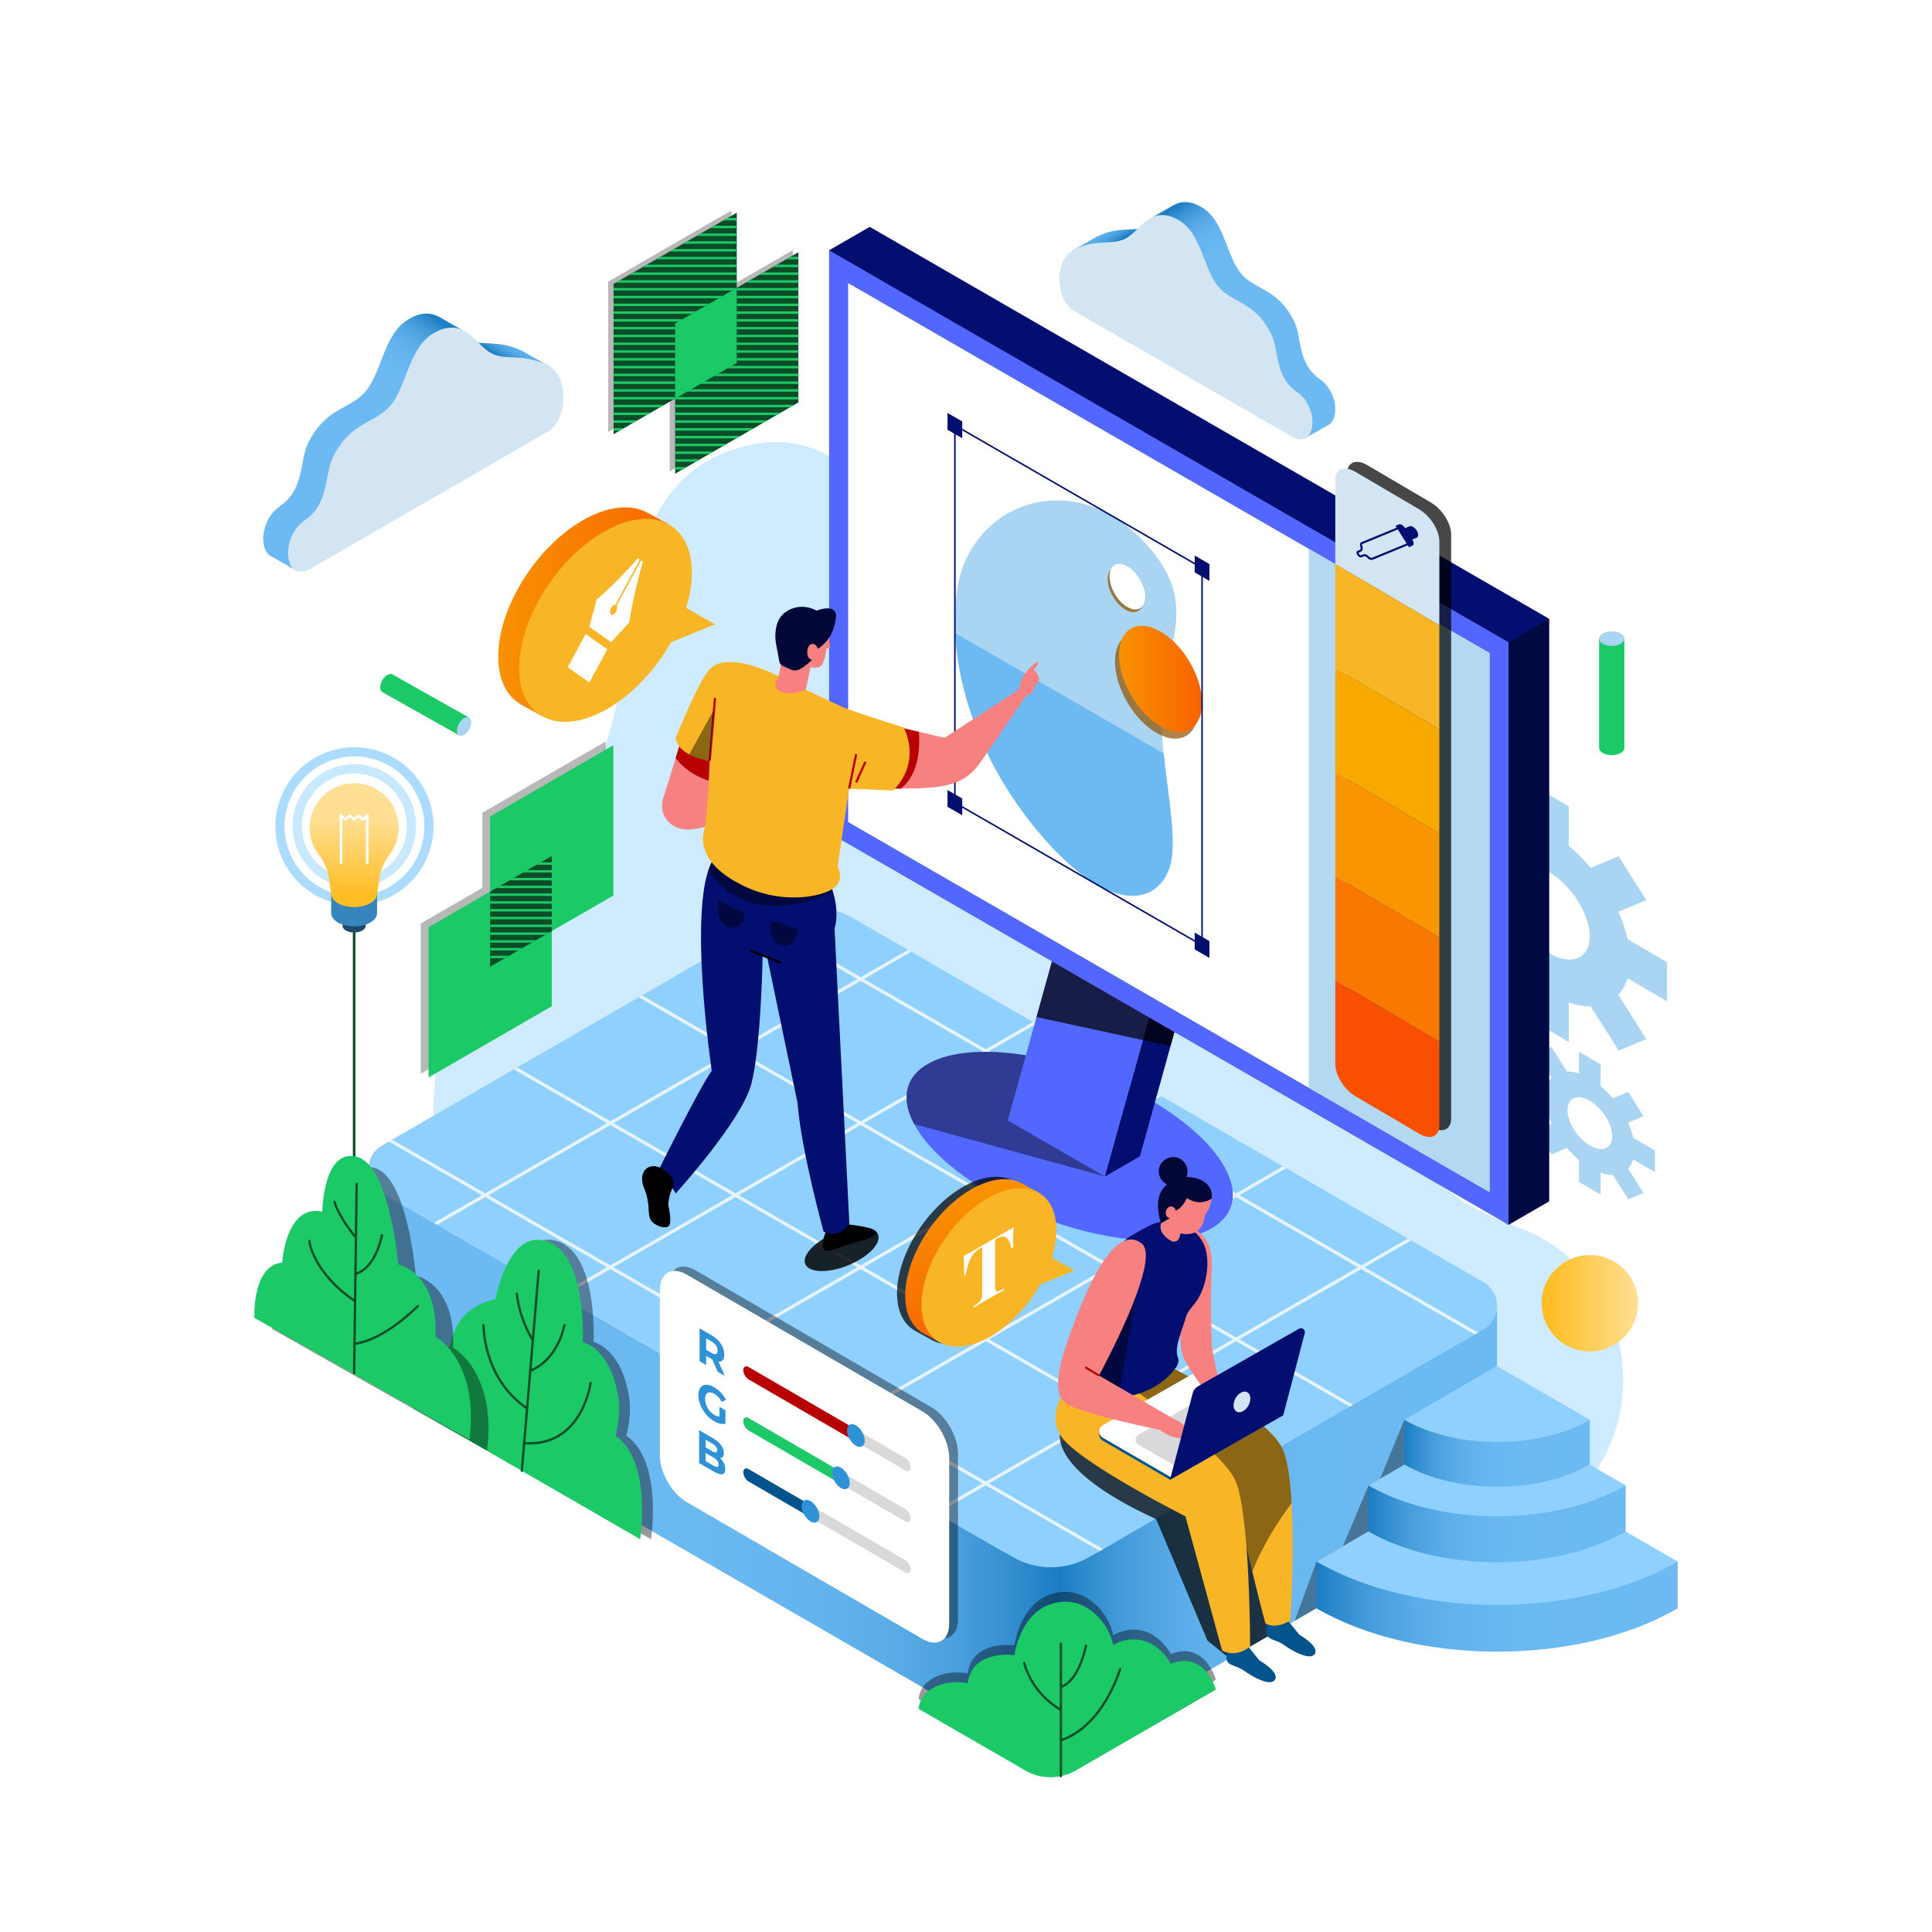 <?xml version="1.0" encoding="utf-8"?>
<!-- Generator: Adobe Illustrator 27.5.0, SVG Export Plug-In . SVG Version: 6.00 Build 0)  -->
<svg version="1.1" xmlns="http://www.w3.org/2000/svg" xmlns:xlink="http://www.w3.org/1999/xlink" x="0px" y="0px"
	 viewBox="0 0 500 500" style="enable-background:new 0 0 500 500;" xml:space="preserve">
<g id="BACKGROUND">
	<rect style="fill:#FFFFFF;" width="500" height="500"/>
</g>
<g id="OBJECTS">
	<g>
		<g>
			<path style="fill:#A9D4F2;" d="M431.413,259.142v-10.124l-10.214-5.988c-0.507-2.332-1.307-4.715-2.361-7.082l7.223-2.988
				l-7.159-11.356l-7.223,2.988c-1.75-2.08-3.663-4.002-5.698-5.702v-10.214l-10.124-5.936v10.214
				c-2.035-0.686-3.948-1.007-5.698-0.98l-7.223-11.458l-7.159,2.962l7.223,11.458c-1.053,1.133-1.854,2.576-2.361,4.314
				l-10.214-5.988v10.124l10.214,5.988c0.507,2.332,1.308,4.714,2.361,7.082l-7.223,2.988l7.159,11.356l7.223-2.988
				c1.75,2.08,3.663,4.002,5.698,5.702v10.214l10.124,5.935V259.45c2.035,0.686,3.948,1.007,5.698,0.98l7.223,11.458l7.159-2.962
				l-7.223-11.458c1.053-1.133,1.854-2.576,2.361-4.314L431.413,259.142z M400.918,246.685c-5.79-3.394-10.483-10.839-10.483-16.629
				c0-5.79,4.693-7.732,10.483-4.337c5.79,3.394,10.483,10.839,10.483,16.629C411.401,248.137,406.708,250.079,400.918,246.685z"/>
		</g>
		<g>
			<path style="fill:#A9D4F2;" d="M428.303,303.345v-5.596l-5.645-3.309c-0.28-1.289-0.723-2.606-1.305-3.914l3.992-1.652
				l-3.957-6.276l-3.992,1.652c-0.967-1.149-2.025-2.212-3.149-3.151v-5.645l-5.596-3.28v5.645
				c-1.125-0.379-2.182-0.557-3.149-0.541l-3.992-6.332l-3.957,1.637l3.992,6.332c-0.582,0.626-1.025,1.424-1.305,2.384
				l-5.645-3.309v5.595l5.645,3.309c0.28,1.289,0.723,2.606,1.305,3.914l-3.992,1.652l3.957,6.276l3.992-1.652
				c0.967,1.149,2.025,2.212,3.149,3.151v5.645l5.596,3.28v-5.645c1.125,0.379,2.182,0.557,3.149,0.542l3.992,6.332l3.957-1.637
				l-3.992-6.332c0.582-0.626,1.025-1.424,1.305-2.384L428.303,303.345z M411.449,296.461c-3.2-1.876-5.794-5.991-5.794-9.19
				s2.594-4.273,5.794-2.397c3.2,1.876,5.794,5.991,5.794,9.19C417.243,297.263,414.649,298.337,411.449,296.461z"/>
		</g>
		
			<ellipse transform="matrix(0.228 -0.974 0.974 0.228 -137.465 254.363)" style="fill:none;stroke:#ABDCFF;stroke-width:2.383;stroke-miterlimit:10;" cx="91.649" cy="213.857" rx="19.274" ry="19.274"/>
		
			<ellipse transform="matrix(0.228 -0.974 0.974 0.228 -137.483 254.261)" style="fill:none;stroke:#C7E8FF;stroke-width:2.383;stroke-miterlimit:10;" cx="91.649" cy="213.857" rx="14.778" ry="14.778"/>
		<path style="fill:#CFEBFF;" d="M195.296,114.899c30.839-5.677,44.867,36.333,59.83,60.334c14.962,24,40.38,34.502,63.924,43.021
			c23.544,8.519,32.444,30.242,36.087,49.836c3.643,19.594,6.566,38.154,37.688,49.532c31.122,11.378,35.542,51.818,13.459,70.397
			l-289.066-68.72c0,0-17.074-46.099,11.525-77.859c28.599-31.76,32.824-64.974,34.954-85.116
			C165.826,136.181,173.653,118.883,195.296,114.899z"/>
		<g>
			<linearGradient id="SVGID_1_" gradientUnits="userSpaceOnUse" x1="95.335" y1="378.066" x2="387.442" y2="378.066">
				<stop  offset="0.019" style="stop-color:#6DBAF2"/>
				<stop  offset="0.296" style="stop-color:#6BB9F1"/>
				<stop  offset="0.397" style="stop-color:#64B3ED"/>
				<stop  offset="0.468" style="stop-color:#59ABE6"/>
				<stop  offset="0.525" style="stop-color:#489EDC"/>
				<stop  offset="0.574" style="stop-color:#328DCF"/>
				<stop  offset="0.612" style="stop-color:#1B7CC2"/>
				<stop  offset="0.636" style="stop-color:#308CCE"/>
				<stop  offset="0.672" style="stop-color:#469DDB"/>
				<stop  offset="0.713" style="stop-color:#58AAE6"/>
				<stop  offset="0.763" style="stop-color:#64B3ED"/>
				<stop  offset="0.831" style="stop-color:#6BB9F1"/>
				<stop  offset="1" style="stop-color:#6DBAF2"/>
			</linearGradient>
			<path style="fill:url(#SVGID_1_);" d="M385.735,341.458l-100.64,59.661c-8.093,4.673-18.065,4.673-26.158,0l-158.72-91.637
				l-4.882-7.583v51.974l171.361,98.935c3.293,1.901,7.35,1.901,10.642,0l110.105-63.569v-50.415L385.735,341.458z"/>
			<path style="fill:#8FD0FF;" d="M98.874,296.444l102.024-58.904c6.104-3.524,13.625-3.524,19.729,0l163.275,94.27
				c4.72,2.725,4.72,9.538,0,12.263L281.88,402.975c-6.104,3.524-13.624,3.524-19.728,0L98.874,308.707
				C94.155,305.982,94.154,299.169,98.874,296.444z"/>
			<path style="fill:#E6F4FF;" d="M353.148,327.964l12.063-6.945l-0.853-0.493l-12.064,6.946l-31.535-18.156l12.108-6.971
				l-0.853-0.493l-12.109,6.972l-31.535-18.156l12.154-6.997l-0.853-0.493l-12.155,6.998l-31.535-18.156l12.199-7.024l-0.853-0.493
				l-12.2,7.024l-31.535-18.156l12.244-7.049l-0.853-0.493l-12.245,7.05l-24.236-13.954l-0.853,0.493l24.235,13.953l-31.535,18.156
				l-24.191-13.928l-0.853,0.493l24.19,13.927l-31.535,18.156l-24.146-13.902l-0.853,0.493l24.145,13.901l-31.535,18.156
				l-24.101-13.876l-0.853,0.493l24.1,13.876l-12.41,7.145l0.853,0.493l12.411-7.146l31.535,18.156l-12.455,7.171l0.853,0.493
				l12.456-7.172l31.535,18.156l-12.5,7.197l0.853,0.493l12.501-7.198l31.535,18.156l-12.545,7.223l0.853,0.493l12.546-7.223
				l31.535,18.156l-12.589,7.248l0.853,0.493l12.591-7.249l29.504,16.987l0.853-0.493l-29.503-16.987l31.535-18.156l29.46,16.961
				l0.853-0.493l-29.458-16.961l31.535-18.156l29.415,16.936l0.853-0.493l-29.414-16.935l31.535-18.156l29.37,16.91l0.853-0.493
				L353.148,327.964z M319.05,309.315l-31.535,18.156l-31.535-18.156l31.535-18.156L319.05,309.315z M255.126,309.807l31.535,18.156
				l-31.535,18.156l-31.535-18.156L255.126,309.807z M222.736,327.471l-31.535-18.156l31.535-18.156l31.535,18.156L222.736,327.471z
				 M286.66,290.667l-31.535,18.156l-31.535-18.156l31.535-18.156L286.66,290.667z M222.736,253.862l31.535,18.156l-31.535,18.156
				l-31.535-18.156L222.736,253.862z M190.347,272.511l31.535,18.156l-31.535,18.156l-31.535-18.156L190.347,272.511z
				 M126.423,309.315l31.535-18.156l31.535,18.156l-31.535,18.156L126.423,309.315z M158.812,327.964l31.535-18.156l31.535,18.156
				l-31.535,18.156L158.812,327.964z M191.202,346.612l31.535-18.156l31.535,18.156l-31.535,18.156L191.202,346.612z
				 M255.126,383.416l-31.535-18.156l31.535-18.156l31.535,18.156L255.126,383.416z M287.515,364.768l-31.535-18.156l31.535-18.156
				l31.535,18.156L287.515,364.768z M319.904,346.12l-31.535-18.156l31.535-18.156l31.535,18.156L319.904,346.12z"/>
		</g>
		<g>
			<polygon style="opacity:0.36;" points="363.435,367.433 357.167,382.691 354.163,384.437 347.519,400.174 340.703,404.135 
				335.062,419.48 346.343,412.846 370.13,387.034 			"/>
			<g>
				<g>
					
						<linearGradient id="SVGID_00000126293653239901918290000000605835327025496508_" gradientUnits="userSpaceOnUse" x1="340.703" y1="408.309" x2="434.182" y2="408.309">
						<stop  offset="0" style="stop-color:#1B7CC2"/>
						<stop  offset="0.064" style="stop-color:#308CCE"/>
						<stop  offset="0.154" style="stop-color:#469DDB"/>
						<stop  offset="0.26" style="stop-color:#58AAE6"/>
						<stop  offset="0.389" style="stop-color:#64B3ED"/>
						<stop  offset="0.564" style="stop-color:#6BB9F1"/>
						<stop  offset="1" style="stop-color:#6DBAF2"/>
					</linearGradient>
					<path style="fill:url(#SVGID_00000126293653239901918290000000605835327025496508_);" d="M434.182,416.233v-12.108
						l-46.883-14.96l-46.596,14.97v12.108C366.599,431.195,408.454,431.185,434.182,416.233z"/>
				</g>
				<g>
					<path style="fill:#8FD0FF;" d="M434.182,404.125l-46.883-27.068l-46.596,27.079
						C366.599,419.086,408.454,419.076,434.182,404.125z"/>
				</g>
				<g>
					
						<linearGradient id="SVGID_00000100381967307548984000000008067021137819632572_" gradientUnits="userSpaceOnUse" x1="354.163" y1="390.687" x2="420.721" y2="390.687">
						<stop  offset="0" style="stop-color:#1B7CC2"/>
						<stop  offset="0.064" style="stop-color:#308CCE"/>
						<stop  offset="0.154" style="stop-color:#469DDB"/>
						<stop  offset="0.26" style="stop-color:#58AAE6"/>
						<stop  offset="0.389" style="stop-color:#64B3ED"/>
						<stop  offset="0.564" style="stop-color:#6BB9F1"/>
						<stop  offset="1" style="stop-color:#6DBAF2"/>
					</linearGradient>
					<path style="fill:url(#SVGID_00000100381967307548984000000008067021137819632572_);" d="M420.721,396.329v-11.9l-33.381-7.373
						l-33.177,7.38v11.9C372.602,406.982,402.403,406.975,420.721,396.329z"/>
				</g>
				<g>
					<path style="fill:#8FD0FF;" d="M420.721,384.43l-33.381-19.273l-33.177,19.28C372.602,395.082,402.403,395.075,420.721,384.43z
						"/>
				</g>
				<g>
					
						<linearGradient id="SVGID_00000052105907999526945630000017694202044044814742_" gradientUnits="userSpaceOnUse" x1="363.435" y1="374.933" x2="411.449" y2="374.933">
						<stop  offset="0" style="stop-color:#1B7CC2"/>
						<stop  offset="0.064" style="stop-color:#308CCE"/>
						<stop  offset="0.154" style="stop-color:#469DDB"/>
						<stop  offset="0.26" style="stop-color:#58AAE6"/>
						<stop  offset="0.389" style="stop-color:#64B3ED"/>
						<stop  offset="0.564" style="stop-color:#6BB9F1"/>
						<stop  offset="1" style="stop-color:#6DBAF2"/>
					</linearGradient>
					<path style="fill:url(#SVGID_00000052105907999526945630000017694202044044814742_);" d="M411.449,379.004v-11.576
						l-24.081-2.327l-23.933,2.332v11.576C376.736,386.688,398.235,386.683,411.449,379.004z"/>
				</g>
				<g>
					<path style="fill:#8FD0FF;" d="M411.449,367.427l-24.081-13.903l-23.933,13.908
						C376.736,375.112,398.235,375.107,411.449,367.427z"/>
				</g>
			</g>
		</g>
		<g>
			<polygon style="opacity:0.28;" points="156.713,191.906 124.824,210.335 124.824,229.781 108.88,238.996 108.88,277.888 
				140.769,259.458 140.769,240.013 156.713,230.798 			"/>
			<g>
				<polygon style="fill:#1CC967;" points="142.801,260.414 110.913,278.843 110.913,239.951 142.801,221.522 				"/>
				<polygon style="fill:#1CC967;" points="158.746,231.753 126.857,250.182 126.857,211.29 158.746,192.861 				"/>
				<polygon style="fill:#0B4D27;" points="126.857,250.182 142.801,240.967 142.801,221.522 126.857,230.736 				"/>
				<g>
					<polygon style="fill:#1CC967;" points="126.857,241.302 126.857,241.935 141.128,241.935 142.222,241.302 					"/>
					<rect x="126.857" y="239.287" style="fill:#1CC967;" width="15.944" height="0.632"/>
					<polygon style="fill:#1CC967;" points="126.857,243.317 126.857,243.949 137.642,243.949 138.736,243.317 					"/>
					<polygon style="fill:#1CC967;" points="130.669,247.979 131.765,247.346 126.857,247.346 126.857,247.979 					"/>
					<rect x="126.857" y="237.273" style="fill:#1CC967;" width="15.944" height="0.632"/>
					<polygon style="fill:#1CC967;" points="126.857,245.332 126.857,245.964 134.156,245.964 135.25,245.332 					"/>
					<polygon style="fill:#1CC967;" points="129.492,229.214 128.397,229.846 142.801,229.846 142.801,229.214 					"/>
					<polygon style="fill:#1CC967;" points="132.978,227.199 131.883,227.831 142.801,227.831 142.801,227.199 					"/>
					<polygon style="fill:#1CC967;" points="139.95,223.169 138.855,223.802 142.801,223.802 142.801,223.169 					"/>
					<rect x="126.857" y="235.258" style="fill:#1CC967;" width="15.944" height="0.632"/>
					<polygon style="fill:#1CC967;" points="136.464,225.184 135.369,225.817 142.801,225.817 142.801,225.184 					"/>
					<rect x="126.857" y="231.229" style="fill:#1CC967;" width="15.944" height="0.632"/>
					<rect x="126.857" y="233.243" style="fill:#1CC967;" width="15.944" height="0.632"/>
				</g>
			</g>
		</g>
		<g>
			<polygon style="opacity:0.28;" points="189.276,73.914 189.276,54.468 157.388,72.897 157.388,111.789 173.332,102.575 
				173.332,122.021 205.22,103.591 205.22,64.699 			"/>
			<g>
				<polygon style="fill:#0B4D27;" points="190.673,93.935 158.785,112.364 158.785,73.472 190.673,55.043 				"/>
				<polygon style="fill:#0B4D27;" points="206.618,104.166 174.729,122.595 174.729,83.703 206.618,65.274 				"/>
				<polygon style="fill:#1CC967;" points="190.673,93.935 190.673,74.489 174.729,83.703 174.729,103.149 				"/>
				<g>
					<rect x="158.785" y="94.687" style="fill:#1CC967;" width="15.944" height="0.632"/>
					<rect x="158.785" y="92.672" style="fill:#1CC967;" width="15.944" height="0.632"/>
					<rect x="158.785" y="96.702" style="fill:#1CC967;" width="15.944" height="0.632"/>
					<rect x="158.785" y="84.613" style="fill:#1CC967;" width="15.944" height="0.632"/>
					<rect x="158.785" y="86.628" style="fill:#1CC967;" width="15.944" height="0.632"/>
					<rect x="158.785" y="88.643" style="fill:#1CC967;" width="15.944" height="0.632"/>
					<rect x="158.785" y="90.658" style="fill:#1CC967;" width="15.944" height="0.632"/>
					<polygon style="fill:#1CC967;" points="158.785,110.804 158.785,111.438 160.387,111.438 161.483,110.804 					"/>
					<polygon style="fill:#1CC967;" points="158.785,102.745 158.785,103.379 174.332,103.379 174.729,103.149 174.729,102.745 
											"/>
					<polygon style="fill:#1CC967;" points="158.785,108.79 158.785,109.423 163.873,109.423 164.969,108.79 					"/>
					<polygon style="fill:#1CC967;" points="158.785,104.76 158.785,105.394 170.846,105.394 171.942,104.76 					"/>
					<polygon style="fill:#1CC967;" points="158.785,106.775 158.785,107.408 167.36,107.408 168.456,106.775 					"/>
					<rect x="158.785" y="100.731" style="fill:#1CC967;" width="15.944" height="0.633"/>
					<rect x="158.785" y="98.716" style="fill:#1CC967;" width="15.944" height="0.633"/>
					<polygon style="fill:#1CC967;" points="163.91,70.51 162.815,71.143 190.673,71.143 190.673,70.51 					"/>
					<polygon style="fill:#1CC967;" points="170.882,66.481 169.788,67.113 190.673,67.113 190.673,66.481 					"/>
					<polygon style="fill:#1CC967;" points="174.368,64.466 173.274,65.099 190.673,65.099 190.673,64.466 					"/>
					<polygon style="fill:#1CC967;" points="181.34,60.437 180.246,61.069 190.673,61.069 190.673,60.437 					"/>
					<polygon style="fill:#1CC967;" points="177.854,62.451 176.76,63.084 190.673,63.084 190.673,62.451 					"/>
					<polygon style="fill:#1CC967;" points="184.826,58.422 183.732,59.054 190.673,59.054 190.673,58.422 					"/>
					<polygon style="fill:#1CC967;" points="188.313,56.407 187.218,57.04 190.673,57.04 190.673,56.407 					"/>
					<polygon style="fill:#1CC967;" points="158.785,80.584 158.785,81.216 179.033,81.216 180.127,80.584 					"/>
					<polygon style="fill:#1CC967;" points="158.785,78.569 158.785,79.202 182.518,79.202 183.613,78.569 					"/>
					<polygon style="fill:#1CC967;" points="158.785,82.599 158.785,83.231 175.546,83.231 176.641,82.599 					"/>
					<polygon style="fill:#1CC967;" points="167.396,68.495 166.302,69.128 190.673,69.128 190.673,68.495 					"/>
					<polygon style="fill:#1CC967;" points="158.785,76.554 158.785,77.187 186.005,77.187 187.099,76.554 					"/>
					<polygon style="fill:#1CC967;" points="158.785,74.54 158.785,75.172 189.491,75.172 190.585,74.54 					"/>
					<polygon style="fill:#1CC967;" points="160.424,72.525 159.329,73.157 190.673,73.157 190.673,72.525 					"/>
				</g>
				<g>
					<polygon style="fill:#1CC967;" points="178.914,100.731 177.818,101.364 206.618,101.364 206.618,100.731 					"/>
					<polygon style="fill:#1CC967;" points="174.729,120.878 174.729,121.511 176.604,121.511 177.7,120.878 					"/>
					<polygon style="fill:#1CC967;" points="174.729,106.775 174.729,107.408 201.007,107.408 202.103,106.775 					"/>
					<polygon style="fill:#1CC967;" points="189.371,94.687 188.277,95.32 206.618,95.32 206.618,94.687 					"/>
					<polygon style="fill:#1CC967;" points="182.4,98.716 181.304,99.349 206.618,99.349 206.618,98.716 					"/>
					<polygon style="fill:#1CC967;" points="185.885,96.702 184.791,97.334 206.618,97.334 206.618,96.702 					"/>
					<polygon style="fill:#1CC967;" points="175.428,102.745 174.729,103.149 174.729,103.379 206.618,103.379 206.618,102.745 
											"/>
					<polygon style="fill:#1CC967;" points="174.729,108.79 174.729,109.423 197.521,109.423 198.617,108.79 					"/>
					<polygon style="fill:#1CC967;" points="174.729,118.863 174.729,119.497 180.09,119.497 181.186,118.863 					"/>
					<polygon style="fill:#1CC967;" points="174.729,114.834 174.729,115.467 187.063,115.467 188.159,114.834 					"/>
					<polygon style="fill:#1CC967;" points="174.729,116.849 174.729,117.482 183.577,117.482 184.673,116.849 					"/>
					<polygon style="fill:#1CC967;" points="174.729,110.804 174.729,111.438 194.035,111.438 195.131,110.804 					"/>
					<polygon style="fill:#1CC967;" points="174.729,112.819 174.729,113.453 190.549,113.453 191.645,112.819 					"/>
					<polygon style="fill:#1CC967;" points="174.729,104.76 174.729,105.394 204.493,105.394 205.589,104.76 					"/>
					<rect x="190.673" y="78.569" style="fill:#1CC967;" width="15.944" height="0.632"/>
					<polygon style="fill:#1CC967;" points="194.071,72.525 192.977,73.157 206.618,73.157 206.618,72.525 					"/>
					<rect x="190.673" y="76.554" style="fill:#1CC967;" width="15.944" height="0.632"/>
					<rect x="190.673" y="74.54" style="fill:#1CC967;" width="15.944" height="0.632"/>
					<polygon style="fill:#1CC967;" points="204.53,66.481 203.435,67.113 206.618,67.113 206.618,66.481 					"/>
					<polygon style="fill:#1CC967;" points="197.557,70.51 196.463,71.143 206.618,71.143 206.618,70.51 					"/>
					<polygon style="fill:#1CC967;" points="201.043,68.495 199.949,69.128 206.618,69.128 206.618,68.495 					"/>
					<rect x="190.673" y="86.628" style="fill:#1CC967;" width="15.944" height="0.632"/>
					<rect x="190.673" y="88.643" style="fill:#1CC967;" width="15.944" height="0.632"/>
					<rect x="190.673" y="90.658" style="fill:#1CC967;" width="15.944" height="0.632"/>
					<rect x="190.673" y="92.672" style="fill:#1CC967;" width="15.944" height="0.632"/>
					<rect x="190.673" y="84.613" style="fill:#1CC967;" width="15.944" height="0.632"/>
					<rect x="190.673" y="82.599" style="fill:#1CC967;" width="15.944" height="0.632"/>
					<rect x="190.673" y="80.584" style="fill:#1CC967;" width="15.944" height="0.632"/>
				</g>
			</g>
		</g>
		<g>
			<path style="opacity:0.4;" d="M240.981,423.038l-60.991-35.404c-3.835-2.226-6.944-7.617-6.944-12.041v-42.868
				c0-4.424,3.109-6.206,6.944-3.979l60.991,35.404c3.835,2.226,6.944,7.617,6.944,12.041v42.868
				C247.925,423.483,244.816,425.264,240.981,423.038z"/>
			<path style="fill:#FFFFFF;" d="M238.712,424.149l-60.991-35.404c-3.835-2.226-6.944-7.617-6.944-12.041v-42.868
				c0-4.424,3.109-6.206,6.944-3.979l60.991,35.404c3.835,2.226,6.944,7.617,6.944,12.041v42.868
				C245.656,424.594,242.547,426.375,238.712,424.149z"/>
			<g>
				<path style="fill:#2F91D6;" d="M185.752,355.008l-1.423-3.197l-0.084-0.049l-1.486-0.863v2.371l-1.708-0.991v-8.511l3.194,1.854
					c1.971,1.144,3.204,3.039,3.204,4.949c0,1.276-0.559,1.888-1.517,1.806l1.655,3.696L185.752,355.008z M184.15,347.172
					l-1.391-0.807v2.967l1.391,0.808c1.044,0.606,1.57,0.352,1.57-0.571C185.721,348.631,185.194,347.778,184.15,347.172z"/>
				<path style="fill:#2F91D6;" d="M186.194,364.086l1.56,0.906v3.453c-0.812,0.235-1.928-0.037-2.983-0.65
					c-2.318-1.346-4.026-4.172-4.026-6.737c0-2.566,1.708-3.41,4.058-2.046c1.297,0.753,2.372,1.888,3.089,3.264l-1.097,0.53
					c-0.537-0.968-1.16-1.633-1.907-2.067c-1.434-0.832-2.414-0.296-2.414,1.322c0,1.592,0.98,3.292,2.393,4.112
					c0.463,0.269,0.896,0.422,1.328,0.405V364.086z"/>
				<path style="fill:#2F91D6;" d="M187.702,380.239c0,1.471-1.012,1.735-2.951,0.609l-3.816-2.215v-8.511l3.605,2.093
					c1.844,1.071,2.793,2.509,2.793,3.834c0,0.851-0.379,1.288-0.98,1.304C187.175,378.134,187.702,379.17,187.702,380.239z
					 M182.633,372.591v2.007l1.697,0.985c0.833,0.483,1.286,0.406,1.286-0.263c0-0.669-0.453-1.261-1.286-1.744L182.633,372.591z
					 M185.984,379.035c0-0.717-0.475-1.333-1.359-1.846l-1.992-1.156v2.104l1.992,1.156
					C185.51,379.806,185.984,379.764,185.984,379.035z"/>
				<g>
					<path style="fill:#D9D9D9;" d="M234.306,380.531l-40.553-23.54c-0.763-0.443-1.382-1.516-1.382-2.397l0,0
						c0-0.881,0.619-1.235,1.382-0.792l40.553,23.54c0.763,0.443,1.382,1.516,1.382,2.397l0,0
						C235.688,380.62,235.069,380.974,234.306,380.531z"/>
					<path style="fill:#B90000;" d="M221.504,369.911l-27.752-16.109c-0.763-0.443-1.382-0.088-1.382,0.792
						c0,0.881,0.619,1.954,1.382,2.397l27.752,16.109V369.911z"/>
					<path style="fill:#2F91D6;" d="M223.79,372.833c0,1.457-1.024,2.043-2.286,1.31c-1.263-0.733-2.286-2.508-2.286-3.965
						s1.024-2.043,2.286-1.31C222.767,369.601,223.79,371.376,223.79,372.833z"/>
				</g>
				<g>
					<path style="fill:#D9D9D9;" d="M234.306,393.742l-40.553-23.54c-0.763-0.443-1.382-1.516-1.382-2.397l0,0
						c0-0.881,0.619-1.235,1.382-0.792l40.553,23.54c0.763,0.443,1.382,1.516,1.382,2.397l0,0
						C235.688,393.83,235.069,394.185,234.306,393.742z"/>
					<path style="fill:#1CC967;" d="M217.622,380.868l-23.87-13.856c-0.763-0.443-1.382-0.088-1.382,0.792
						c0,0.881,0.619,1.954,1.382,2.397l23.87,13.856V380.868z"/>
					<path style="fill:#2F91D6;" d="M219.908,383.79c0,1.457-1.024,2.043-2.286,1.31c-1.263-0.733-2.286-2.508-2.286-3.965
						s1.024-2.043,2.286-1.31C218.885,380.559,219.908,382.333,219.908,383.79z"/>
				</g>
				<g>
					<path style="fill:#D9D9D9;" d="M234.306,406.952l-40.553-23.54c-0.763-0.443-1.382-1.516-1.382-2.397l0,0
						c0-0.881,0.619-1.235,1.382-0.792l40.553,23.54c0.763,0.443,1.382,1.516,1.382,2.397l0,0
						C235.688,407.041,235.069,407.396,234.306,406.952z"/>
					<path style="fill:#03538C;" d="M209.757,389.513l-16.004-9.29c-0.763-0.443-1.382-0.088-1.382,0.792
						c0,0.881,0.619,1.954,1.382,2.397l16.004,9.29V389.513z"/>
					<path style="fill:#2F91D6;" d="M212.043,392.435c0,1.457-1.024,2.043-2.286,1.31c-1.263-0.733-2.286-2.508-2.286-3.965
						c0-1.457,1.024-2.043,2.286-1.31C211.019,389.203,212.043,390.978,212.043,392.435z"/>
				</g>
			</g>
		</g>
		<g>
			<g>
				<path style="fill:#5267FF;" d="M297.548,284.59c-20.32-11.732-46.056-15.85-57.5-9.2c-11.444,6.65-4.249,21.545,16.07,33.276
					c20.309,11.725,46.046,15.844,57.489,9.194C325.052,311.209,317.857,296.315,297.548,284.59"/>
			</g>
			<path style="opacity:0.42;" d="M285.976,304.479l5.436-13.812l-23.696-17.175c-11.304-2.133-21.537-1.664-27.668,1.898
				c-5.971,3.47-6.858,9.185-3.464,15.523L285.976,304.479z"/>
			<g>
				<polygon style="fill:#5267FF;" points="285.976,304.479 260.817,289.99 278.303,226.941 303.462,241.43 				"/>
				<polygon style="fill:#020F70;" points="295.018,299.25 285.976,304.479 303.462,241.43 312.504,236.202 				"/>
			</g>
			<polygon style="opacity:0.72;" points="302.931,270.719 268.242,263.215 275.626,236.592 308.345,251.197 			"/>
			<polygon style="fill:#020F70;" points="400.918,310.908 390.407,316.978 225.08,209.468 214.569,64.776 225.08,58.707 
				400.918,160.147 			"/>
			<polygon style="fill:#5267FF;" points="390.407,316.978 214.569,215.538 214.569,64.776 390.407,166.217 			"/>
			<polygon style="fill:#FFFFFF;" points="385.474,308.49 219.502,212.742 219.502,73.264 385.474,169.012 			"/>
			<polygon style="fill:#B3D8F2;" points="385.474,308.49 338.712,281.514 338.712,142.036 385.474,169.012 			"/>
			<g>
				<g>
					<path style="fill:#A9D4F2;" d="M298.478,142.979c12.155,15.126,1.978,26.2,1.978,40.869c0,14.67,4.783,32.2,2.331,40.291
						c-2.967,9.793-15.141,13.166-33.273-7.932c-18.132-21.098-24.434-45.838-21.829-63.531
						C251.076,129.646,279.391,119.227,298.478,142.979z"/>
					
						<ellipse transform="matrix(0.861 -0.509 0.509 0.861 -48.607 177.031)" style="opacity:0.72;fill:#915400;" cx="299.24" cy="177.349" rx="8.725" ry="15.109"/>
					
						<linearGradient id="SVGID_00000091701592476416983780000001051507543524272539_" gradientUnits="userSpaceOnUse" x1="289.592" y1="175.705" x2="311.092" y2="175.705">
						<stop  offset="0" style="stop-color:#F89100"/>
						<stop  offset="1" style="stop-color:#F86300"/>
					</linearGradient>
					<path style="fill:url(#SVGID_00000091701592476416983780000001051507543524272539_);" d="M311.092,181.906
						c0,6.773-4.813,9.487-10.75,6.062c-5.937-3.425-10.75-11.692-10.75-18.465c0-6.773,4.813-9.487,10.75-6.062
						C306.279,166.866,311.092,175.133,311.092,181.906z"/>
					<path style="opacity:0.72;fill:#915400;" d="M295.892,155.199c0,2.903-2.063,4.067-4.608,2.599
						c-2.545-1.468-4.608-5.012-4.608-7.916s2.063-4.067,4.608-2.599C293.829,148.752,295.892,152.296,295.892,155.199z"/>
					<path style="fill:#FFFFFF;" d="M296.364,154.494c0,2.903-2.063,4.067-4.608,2.599c-2.545-1.468-4.608-5.012-4.608-7.915
						c0-2.903,2.063-4.067,4.608-2.599C294.301,148.047,296.364,151.591,296.364,154.494z"/>
					<path style="fill:#6DBAF2;" d="M269.514,216.208c18.132,21.098,30.306,17.725,33.273,7.932
						c1.851-6.109-0.42-17.598-1.645-29.175l-53.932-31.113C248.021,179.96,254.947,199.258,269.514,216.208z"/>
				</g>
				<polygon style="fill:none;stroke:#020F70;stroke-width:0.398;stroke-miterlimit:10;" points="311.092,244.629 247.122,207.725 
					247.122,110.07 311.092,146.974 				"/>
				<g>
					<polygon style="fill:#020F70;" points="312.999,150.329 309.185,148.128 309.185,143.776 312.999,145.977 					"/>
					<polygon style="fill:#020F70;" points="249.03,113.425 245.215,111.224 245.215,106.872 249.03,109.073 					"/>
				</g>
				<g>
					<polygon style="fill:#020F70;" points="312.999,247.905 309.185,245.704 309.185,241.352 312.999,243.553 					"/>
					<polygon style="fill:#020F70;" points="249.03,211.001 245.215,208.801 245.215,204.449 249.03,206.65 					"/>
				</g>
			</g>
			<polygon style="opacity:0.4;" points="400.918,160.147 390.407,166.217 390.407,316.978 400.918,310.908 			"/>
		</g>
		<g>
			<path style="opacity:0.4;" d="M278.421,455.664l36.243-20.925c0,0-2.741-10.109-11.618-6.708
				c-4.978-8.15-11.909-6.706-14.941-4.829c-1.048-5.458-6.372-11.555-12.85-11.216c-11.071,0.579-12.708,13.815-12.708,13.815
				s-10.94-1.513-12.112,7.257c-5.648-1.048-12.241,1.243-12.699,6.667l27.606,15.938C269.388,458,274.374,458,278.421,455.664z"/>
			<g>
				<path style="fill:#1CC967;" d="M278.421,458.196l36.243-20.925c0,0-2.741-10.109-11.618-6.708
					c-4.978-8.15-11.909-6.706-14.941-4.829c-1.048-5.458-6.372-11.555-12.85-11.216c-11.071,0.579-12.708,13.815-12.708,13.815
					s-10.94-1.513-12.112,7.258c-5.648-1.048-12.241,1.243-12.699,6.667l27.606,15.938
					C269.388,460.533,274.374,460.533,278.421,458.196z"/>
				
					<line style="fill:none;stroke:#0B4D27;stroke-width:0.604;stroke-linecap:round;stroke-linejoin:round;stroke-miterlimit:10;" x1="274.549" y1="425.37" x2="274.549" y2="459.672"/>
				
					<path style="fill:none;stroke:#0B4D27;stroke-width:0.604;stroke-linecap:round;stroke-linejoin:round;stroke-miterlimit:10;" d="
					M281.045,425.902c0,0-1.704,9.158-6.496,10.649"/>
				
					<path style="fill:none;stroke:#0B4D27;stroke-width:0.604;stroke-linecap:round;stroke-linejoin:round;stroke-miterlimit:10;" d="
					M265.072,430.375c0,0,1.578,7.54,9.477,12.146"/>
				
					<path style="fill:none;stroke:#0B4D27;stroke-width:0.604;stroke-linecap:round;stroke-linejoin:round;stroke-miterlimit:10;" d="
					M289.883,431.972c0,0-4.259,14.695-15.334,18.422"/>
			</g>
		</g>
		<g>
			<path style="opacity:0.72;" d="M274.549,370.06c0,0-4.715,9.648,24.666,23.096l13.278,31.428l5.717,4.625l10.944-6.319
				l-5.629-42.744L274.549,370.06z"/>
			<path style="fill:#03538C;" d="M322.834,425.876l3.088,3.834c0,0,5.111,2.875,4.1,4.898c-1.012,2.023-5.802-0.586-7.827-2.076
				c-2.025-1.491-4.1-1.384-4.632-2.715c-0.533-1.331,0.277-4.414,0.277-4.414L322.834,425.876z"/>
			<path style="fill:#03538C;" d="M333.138,419.194l3.088,3.834c0,0,5.111,2.875,4.1,4.898c-1.012,2.023-5.802-0.586-7.827-2.076
				c-2.025-1.491-4.1-1.384-4.632-2.715c-0.532-1.331,0.277-4.414,0.277-4.414L333.138,419.194z"/>
			<path style="fill:#F8B525;" d="M302.107,353.35c0,0,25.279,12.515,29.71,21.404c4.393,8.812,2.157,44.563,2.157,44.563
				s-3.428,2.5-6.463,0.823c-2.556-8.705-9.112-38.333-9.112-38.333l-31.916-20.578L302.107,353.35z"/>
			<path style="opacity:0.44;" d="M324.105,406.718c2.695-6.914,6.88-13.296,10.159-17.701c-0.348-6.111-1.074-11.506-2.448-14.263
				c-4.431-8.889-29.71-21.404-29.71-21.404l-15.624,7.878l31.916,20.578C318.399,381.806,321.38,395.274,324.105,406.718z"/>
			<path style="fill:#F8B525;" d="M277.615,357.146c0,0-8.199,8.567-2.343,15.43c5.857,6.863,31.52,19.855,31.52,19.855
				l9.493,34.723c0,0,3.408,2.13,7.241-1.065c0,0,0.022-34.829-3.904-43.135c-4.008-8.479-29.761-25.808-29.761-25.808H277.615z"/>
			<path style="fill:#03538C;" d="M285.445,369.557l24.991-14.239c0.89-0.507,1.983-0.502,2.868,0.012l18.797,10.925l-29.306,16.698
				l-17.365-10.093C284.16,372.122,284.168,370.284,285.445,369.557z"/>
			<path style="fill:#FFFFFF;" d="M285.445,368.801l24.991-14.239c0.89-0.507,1.983-0.502,2.868,0.012l18.797,10.925l-28.998,16.853
				l-17.673-10.248C284.16,371.366,284.168,369.528,285.445,368.801z"/>
			<path style="fill:#D9D9D9;" d="M294.623,371.287l19.728-11.24c0.703-0.4,1.565-0.397,2.264,0.01l10.472,6.026l-22.891,13.304
				l-9.585-5.492C293.609,373.312,293.615,371.861,294.623,371.287z"/>
			<path style="fill:#F78080;" d="M306.018,316.862c5.309,1.249,8.008,4.952,7.584,11.676c-0.424,6.724,0,19.685,0,19.685
				s1.353,9.467,3.823,14.046c3.313,2.046,2.113,3.548,1.625,5.01c-0.487,1.462-2.741-1.424-3.959-3.333
				c0,0-6.687-7.927-8.831-12.702C304.115,346.469,306.018,316.862,306.018,316.862z"/>
			<path style="fill:#020F70;" d="M297.172,317.326c-1.544,0.809-3.072,1.687-4.384,2.47c-2.429,1.452-4.231,3.753-5.038,6.465
				l-9.503,31.936c0,0,3.68,4.608,11.733,3.527c7.107-0.954,11.651-3.974,14.476-7.99c0.516-0.733,0.689-1.703,0.343-2.529
				c-1.054-2.524,1.598-8.129,2.165-10.469c0.285-1.177,1.705-2.658,2.429-3.629c2.299-3.083,3.785-8.681,2.737-13.349
				c-0.572-2.544-2.222-4.715-4.453-6.064l-0.115-0.069C304.392,315.708,300.454,315.606,297.172,317.326z"/>
			<polygon style="opacity:0.44;" points="294.725,331.285 289.382,361.889 276.424,357.146 			"/>
			<path style="fill:#F78080;" d="M295.462,321.815c5.367,4.167-11.055,34.164-11.055,34.164l18.498,10.734
				c2.955,1.358,6.687,4.249,5.99,5.141c-0.697,0.892-5.846,0.716-8.625-1.786c0,0-18.076-3.621-23.766-6.469
				c-5.003-2.505-1.969-12.038,1.126-20.292C280.383,335.966,288.011,316.029,295.462,321.815z"/>
			<path style="fill:#020F70;" d="M302.796,382.954l29.306-16.698l5.569-21.236c0.229-0.874-0.706-1.592-1.491-1.145L309.987,358.8
				c-0.644,0.367-1.113,0.978-1.301,1.695L302.796,382.954z"/>
			<path style="fill:#D3E5F2;" d="M323.466,362.815c-0.393,1.478-1.631,2.676-2.765,2.676c-1.134,0-1.735-1.198-1.342-2.676
				c0.393-1.478,1.631-2.676,2.765-2.676C323.257,360.139,323.859,361.337,323.466,362.815z"/>
			<g>
				<path style="fill:#010838;" d="M307.322,302.866c0.164,2.047-1.363,3.839-3.41,4.003c-2.047,0.164-3.839-1.363-4.003-3.41
					c-0.164-2.047,1.363-3.839,3.41-4.003C305.366,299.292,307.158,300.819,307.322,302.866z"/>
				<path style="fill:#F78080;" d="M313.602,310.19c-0.383,2.591-1.771,4.359-1.771,4.359s-0.201,4.608-4.307,4.831
					c-1.401,0.076-1.991-0.204-1.991-0.204l-0.28,1.057c-0.253,0.951-1.345,1.412-2.19,0.909c-1.456-0.867-3.213-2.4-2.614-4.543
					l1.227-5.833l7.86-3.559L313.602,310.19z"/>
				<path style="fill:#010838;" d="M307.172,310.07c0,0-1.061,2.492-2.892,3.229c0,0-0.268-1.242-1.44-1.053
					c-1.124,0.181-1.87,2.503-0.095,3.03l-2.297,1.322c0,0-1.366-4.066-0.446-7.053c1.375-4.466,7.179-6.251,11.306-3.898
					c2.847,1.623,2.293,4.543,2.293,4.543S310.667,312.394,307.172,310.07z"/>
			</g>
			
				<line style="fill:none;stroke:#B90000;stroke-width:0.538;stroke-miterlimit:10;" x1="284.407" y1="355.98" x2="280.863" y2="353.818"/>
		</g>
		
			<linearGradient id="SVGID_00000106137136170658170230000013297133982632574897_" gradientUnits="userSpaceOnUse" x1="398.976" y1="337.282" x2="423.922" y2="337.282">
			<stop  offset="0.059" style="stop-color:#FFBD24"/>
			<stop  offset="1" style="stop-color:#FFDF94"/>
		</linearGradient>
		<circle style="fill:url(#SVGID_00000106137136170658170230000013297133982632574897_);" cx="411.449" cy="337.282" r="12.473"/>
		<g>
			<path style="fill:#1CC967;" d="M413.848,165.282v28.26l0,0c0,0.485,0.318,0.969,0.955,1.337c1.273,0.735,3.357,0.735,4.63,0
				c0.637-0.368,0.955-0.852,0.955-1.337l0,0v-28.26H413.848z"/>
			<path style="fill:#A9D4F2;" d="M414.803,166.619c-1.273-0.735-1.273-1.938,0-2.674c1.273-0.735,3.357-0.735,4.63,0
				c1.273,0.735,1.273,1.938,0,2.674C418.16,167.354,416.076,167.354,414.803,166.619z"/>
		</g>
		<g>
			<path style="fill:#1CC967;" d="M121.4,185.707l-19.852-11.18l0,0c-0.34-0.192-0.807-0.16-1.317,0.142
				c-1.02,0.604-1.845,2.067-1.832,3.253c0.006,0.593,0.221,1.008,0.561,1.2l0,0l19.852,11.18L121.4,185.707z"/>
			<path style="fill:#A9D4F2;" d="M120.083,185.849c1.02-0.604,1.865-0.128,1.878,1.058c0.013,1.185-0.812,2.649-1.832,3.253
				c-1.02,0.604-1.865,0.128-1.878-1.058C118.239,187.917,119.063,186.453,120.083,185.849z"/>
		</g>
		<g>
			
				<linearGradient id="SVGID_00000168837372305458000010000010429605678006440122_" gradientUnits="userSpaceOnUse" x1="130.745" y1="75.112" x2="103.362" y2="118.534">
				<stop  offset="0.019" style="stop-color:#6DBAF2"/>
				<stop  offset="0.152" style="stop-color:#6BB9F1"/>
				<stop  offset="0.199" style="stop-color:#64B3ED"/>
				<stop  offset="0.233" style="stop-color:#59ABE6"/>
				<stop  offset="0.261" style="stop-color:#489EDC"/>
				<stop  offset="0.284" style="stop-color:#328DCF"/>
				<stop  offset="0.302" style="stop-color:#1B7CC2"/>
				<stop  offset="0.339" style="stop-color:#308CCE"/>
				<stop  offset="0.391" style="stop-color:#469DDB"/>
				<stop  offset="0.452" style="stop-color:#58AAE6"/>
				<stop  offset="0.527" style="stop-color:#64B3ED"/>
				<stop  offset="0.628" style="stop-color:#6BB9F1"/>
				<stop  offset="0.88" style="stop-color:#6DBAF2"/>
			</linearGradient>
			<path style="fill:url(#SVGID_00000168837372305458000010000010429605678006440122_);" d="M72.466,130.982
				c6.523-4.506,4.934-11.906,7.401-16.61c4.317-8.231,9.236-8.178,13.526-11.832c5.514-4.697,5.384-15.905,12.41-19.972
				c3.372-1.952,5.856-1.657,7.909-0.527l0.004-0.006l0.102,0.059c0.025,0.014,0.049,0.028,0.073,0.042l5.73,3.285l-0.506,1.207
				c0.517,0.441,1.037,0.828,1.573,1.107c3.952,2.056,8.029,0.008,14.334,3.023l7.12,4.032l-2.976,2.005
				c0.796,4.354-0.764,9.507-3.734,11.222c-4.503,2.6-40.943,23.638-58.743,33.915l0.127,5.809l-6.385-3.633l0.001-0.006
				C66.927,142.79,67.272,134.57,72.466,130.982z"/>
			<path style="fill:#D3E5F2;" d="M80.44,147.131c16.511-9.533,56.683-32.726,61.424-35.463c4.741-2.738,5.895-14.243-0.41-17.259
				c-6.305-3.015-10.382-0.967-14.334-3.023c-3.952-2.056-7.005-9.728-14.886-5.166c-7.027,4.068-6.897,15.275-12.41,19.972
				c-4.289,3.654-9.209,3.601-13.526,11.831c-2.467,4.704-0.878,12.104-7.401,16.61C72.327,139.171,73.509,151.132,80.44,147.131z"
				/>
		</g>
		<g>
			
				<linearGradient id="SVGID_00000062159580723659577850000008637212723887352756_" gradientUnits="userSpaceOnUse" x1="-31.64" y1="46.75" x2="-56.814" y2="86.668" gradientTransform="matrix(-1 0 0 1 256.365 0)">
				<stop  offset="0.019" style="stop-color:#6DBAF2"/>
				<stop  offset="0.152" style="stop-color:#6BB9F1"/>
				<stop  offset="0.199" style="stop-color:#64B3ED"/>
				<stop  offset="0.233" style="stop-color:#59ABE6"/>
				<stop  offset="0.261" style="stop-color:#489EDC"/>
				<stop  offset="0.284" style="stop-color:#328DCF"/>
				<stop  offset="0.302" style="stop-color:#1B7CC2"/>
				<stop  offset="0.339" style="stop-color:#308CCE"/>
				<stop  offset="0.391" style="stop-color:#469DDB"/>
				<stop  offset="0.452" style="stop-color:#58AAE6"/>
				<stop  offset="0.527" style="stop-color:#64B3ED"/>
				<stop  offset="0.628" style="stop-color:#6BB9F1"/>
				<stop  offset="0.88" style="stop-color:#6DBAF2"/>
			</linearGradient>
			<path style="fill:url(#SVGID_00000062159580723659577850000008637212723887352756_);" d="M341.581,98.112
				c-5.997-4.142-4.536-10.945-6.804-15.27c-3.968-7.567-8.491-7.518-12.434-10.877c-5.069-4.318-4.949-14.621-11.409-18.36
				c-3.1-1.794-5.384-1.523-7.271-0.485l-0.004-0.005l-0.094,0.054c-0.023,0.013-0.045,0.026-0.068,0.039l-5.268,3.02l0.466,1.109
				c-0.476,0.405-0.953,0.761-1.446,1.018c-3.633,1.89-7.382,0.007-13.178,2.779l-6.546,3.707l2.736,1.843
				c-0.732,4.002,0.703,8.74,3.433,10.316c4.139,2.39,37.639,21.731,54.003,31.179l-0.117,5.34l5.87-3.34l-0.001-0.006
				C346.673,108.966,346.356,101.41,341.581,98.112z"/>
			<path style="fill:#D3E5F2;" d="M334.251,112.957c-15.179-8.764-52.109-30.085-56.468-32.602
				c-4.359-2.517-5.419-13.094,0.377-15.866c5.796-2.772,9.544-0.889,13.178-2.779c3.633-1.89,6.44-8.943,13.684-4.75
				c6.46,3.739,6.34,14.043,11.409,18.361c3.943,3.359,8.466,3.31,12.434,10.877c2.268,4.325,0.807,11.128,6.804,15.27
				C341.71,105.64,340.622,116.636,334.251,112.957z"/>
		</g>
		<g>
			<path style="opacity:0.72;" d="M370.339,130.061l-16.491-9.695c-2.883-1.695-5.22-0.732-5.22,2.151V273.67
				c0,2.883,2.337,6.595,5.22,8.29l16.491,9.695c2.883,1.695,5.22,0.732,5.22-2.151V138.351
				C375.559,135.468,373.222,131.757,370.339,130.061z"/>
			<path style="fill:#D3E5F2;" d="M372.504,161.811l-26.932-15.834v-21.712c0-2.883,2.337-3.846,5.22-2.151l16.491,9.696
				c2.883,1.695,5.22,5.406,5.22,8.29V161.811z"/>
			<path style="fill:#F84F00;" d="M345.571,253.706l26.932,15.834v21.712c0,2.883-2.337,3.846-5.22,2.151l-16.491-9.695
				c-2.883-1.695-5.22-5.406-5.22-8.29V253.706z"/>
			<polygon style="fill:#F8B525;" points="372.504,188.743 345.571,172.909 345.571,145.977 372.504,161.811 			"/>
			<polygon style="fill:#F8A900;" points="372.504,215.675 345.571,199.842 345.571,172.909 372.504,188.743 			"/>
			<polygon style="fill:#F89500;" points="372.504,242.608 345.571,226.774 345.571,199.842 372.504,215.675 			"/>
			<polygon style="fill:#F87800;" points="372.504,269.54 345.571,253.706 345.571,226.774 372.504,242.608 			"/>
			<g>
				<g>
					<path style="fill:#020F70;" d="M365.526,139.701l-0.044-0.071l1.158-0.477c0.513-0.212,0.513-1.044,0-1.858
						c-0.513-0.815-1.345-1.304-1.858-1.092l-1.158,0.477l-0.045-0.071c-0.424-0.673-1.11-1.076-1.534-0.902l-0.894,0.368
						l3.482,5.528l0.894-0.368C365.95,141.061,365.95,140.374,365.526,139.701z"/>
				</g>
				<g>
					<g>
						<path style="fill:#020F70;" d="M362.316,136.785l2.292,3.639l-9.658,3.969c-0.16,0-0.452-0.136-0.744-0.441
							c-0.33-0.345-0.728-0.542-1.091-0.542c-0.126,0-0.247,0.023-0.358,0.069l-0.61,0.252c-0.075-0.022-0.266-0.133-0.425-0.386
							c-0.085-0.135-0.117-0.243-0.129-0.31l0.53-0.218c0.5-0.206,0.687-0.8,0.456-1.444c-0.119-0.33-0.076-0.523-0.052-0.553
							L362.316,136.785 M362.53,136.115l-10.207,4.206c-0.362,0.149-0.462,0.64-0.249,1.232l0,0c0.132,0.367,0.07,0.672-0.155,0.765
							l-0.652,0.268c-0.288,0.119-0.288,0.586,0,1.043c0.243,0.386,0.613,0.641,0.896,0.641c0.053,0,0.103-0.009,0.148-0.028
							l0.652-0.269c0.046-0.019,0.098-0.028,0.153-0.028c0.211,0,0.473,0.137,0.703,0.377c0.37,0.386,0.792,0.606,1.132,0.606
							c0.089,0,0.171-0.015,0.246-0.046l10.207-4.206L362.53,136.115L362.53,136.115z"/>
					</g>
				</g>
			</g>
		</g>
		
			<line style="fill:none;stroke:#0B4D27;stroke-width:0.669;stroke-linecap:round;stroke-linejoin:round;stroke-miterlimit:10;" x1="91.649" y1="221.221" x2="91.649" y2="336.837"/>
		<g>
			<path style="opacity:0.4;" d="M109.853,364.497l58.633,33.852c0,0,3.129-20.166-6.348-26.76
				c1.065-5.014,1.384-8.208-0.107-13.639c-2.549-9.286-8.412-10.649-8.412-10.649s1.278-23.651-10.057-26.272
				C134.115,318.846,131,336.325,131,336.325s-10.266,0.934-11.883,12.947C119.117,349.272,109.853,343.943,109.853,364.497z"/>
			<g>
				<path style="fill:#1CC967;" d="M107.046,364.497l58.633,33.852c0,0,3.129-20.166-6.349-26.76
					c1.065-5.014,1.384-8.208-0.106-13.639c-2.549-9.286-8.412-10.649-8.412-10.649s1.278-23.651-10.057-26.272
					c-9.446-2.184-12.562,15.295-12.562,15.295s-10.266,0.934-11.883,12.947C116.31,349.272,107.046,343.943,107.046,364.497z"/>
				
					<line style="fill:none;stroke:#0B4D27;stroke-width:0.604;stroke-linecap:round;stroke-linejoin:round;stroke-miterlimit:10;" x1="139.417" y1="328.879" x2="135.051" y2="380.632"/>
				
					<path style="fill:none;stroke:#0B4D27;stroke-width:0.604;stroke-linecap:round;stroke-linejoin:round;stroke-miterlimit:10;" d="
					M133.773,334.843c0,0,0.373,5.834,4.126,12.022"/>
				
					<path style="fill:none;stroke:#0B4D27;stroke-width:0.604;stroke-linecap:round;stroke-linejoin:round;stroke-miterlimit:10;" d="
					M146.052,342.958c0,0-1.43,8.744-8.817,11.798"/>
				
					<path style="fill:none;stroke:#0B4D27;stroke-width:0.604;stroke-linecap:round;stroke-linejoin:round;stroke-miterlimit:10;" d="
					M125.148,342.958c0,0-0.259,13.711,11.264,21.539"/>
				
					<path style="fill:none;stroke:#0B4D27;stroke-width:0.604;stroke-linecap:round;stroke-linejoin:round;stroke-miterlimit:10;" d="
					M152.835,357.95c0,0-2.13,16.5-16.998,15.542"/>
			</g>
		</g>
		<g>
			<path style="opacity:0.4;" d="M126.05,375.44l-55.653-31.51c0,0-0.639-13.572,7.188-14.294c0,0,0.958-15.257,10.382-13.18
				c0,0,0.236-16.452,8.903-14.216c8.667,2.236,10.744,27.888,10.744,27.888s10.382,1.981,9.661,18.648
				C117.276,348.776,128.595,354.972,126.05,375.44z"/>
			<path style="fill:#1CC967;" d="M121.484,372.562L65.83,341.051c0,0-0.639-13.572,7.188-14.293c0,0,0.958-15.257,10.382-13.18
				c0,0,0.236-16.452,8.903-14.216c8.667,2.236,10.744,27.888,10.744,27.888s10.382,1.981,9.661,18.648
				C112.709,345.898,124.028,352.095,121.484,372.562z"/>
			
				<line style="fill:none;stroke:#0B4D27;stroke-width:0.604;stroke-linecap:round;stroke-linejoin:round;stroke-miterlimit:10;" x1="92.304" y1="306.39" x2="91.649" y2="355.337"/>
			
				<path style="fill:none;stroke:#0B4D27;stroke-width:0.604;stroke-linecap:round;stroke-linejoin:round;stroke-miterlimit:10;" d="
				M86.595,311.075c0,0,0.646,3.195,5.381,9.051"/>
			
				<path style="fill:none;stroke:#0B4D27;stroke-width:0.604;stroke-linecap:round;stroke-linejoin:round;stroke-miterlimit:10;" d="
				M98.841,319.701c0,0-1.483,8.463-6.865,9.982"/>
			
				<path style="fill:none;stroke:#0B4D27;stroke-width:0.604;stroke-linecap:round;stroke-linejoin:round;stroke-miterlimit:10;" d="
				M80.1,321.135c-0.185,0.107,1.128,8.468,11.798,15.603"/>
			
				<path style="fill:none;stroke:#0B4D27;stroke-width:0.604;stroke-linecap:round;stroke-linejoin:round;stroke-miterlimit:10;" d="
				M108.106,338.016c0,0-8.431,8.749-16.355,9.752"/>
		</g>
		<g>
			<path style="fill:#1F4B6B;" d="M94.657,237.067h-6.015l0.005,2.556c0.014,0.435,0.301,0.868,0.873,1.198
				c1.171,0.676,3.087,0.676,4.258,0c0.572-0.33,0.86-0.763,0.873-1.198L94.657,237.067z"/>
			<path style="fill:#3785BD;" d="M85.711,231.319v5.046h0.005c0.027,0.859,0.6,1.713,1.729,2.365c2.312,1.335,6.096,1.335,8.408,0
				c1.129-0.652,1.702-1.506,1.729-2.365h0.005v-5.046H85.711z"/>
			
				<linearGradient id="SVGID_00000142854304993127644750000002544541387494280616_" gradientUnits="userSpaceOnUse" x1="91.649" y1="232.616" x2="91.649" y2="212.205">
				<stop  offset="0.059" style="stop-color:#FFBD24"/>
				<stop  offset="1" style="stop-color:#FFDF94"/>
			</linearGradient>
			<path style="fill:url(#SVGID_00000142854304993127644750000002544541387494280616_);" d="M90.279,202.771
				c-5.069,0.585-9.265,4.634-10.009,9.682c-0.488,3.31,0.438,6.397,2.261,8.758c1.343,1.74,2.243,3.779,2.56,5.954l0.609,4.179
				h0.013c0.011,0.872,0.587,1.741,1.732,2.402c2.312,1.335,6.096,1.335,8.408,0c1.145-0.661,1.721-1.531,1.732-2.402h0.013
				l0.607-4.164c0.328-2.254,1.339-4.316,2.696-6.145c1.417-1.91,2.257-4.273,2.257-6.835
				C103.158,207.393,97.248,201.966,90.279,202.771z"/>
			<polyline style="fill:none;stroke:#FFFFFF;stroke-width:0.655;stroke-miterlimit:10;" points="95.041,223.595 95.041,211.102 
				93.919,212.031 92.798,211.102 91.663,212.042 90.527,211.102 89.392,212.042 88.257,211.102 88.257,223.595 			"/>
		</g>
		<g>
			<path style="opacity:0.72;" d="M270.112,324.894c0.823-2.656,1.242-5.293,1.164-7.758c-0.145-4.543-1.964-7.686-4.818-9.214
				l0.077-0.031l-4.204-2.266l-0.003,0.004c-3.315-1.826-8.07-1.421-13.289,1.638c-9.635,5.647-17.192,18.181-16.88,27.995
				c0.14,4.398,1.839,7.498,4.536,9.078l-0.003,0.004l0.206,0.111c0.081,0.044,0.162,0.09,0.244,0.132l3.628,1.991l0.004-0.002
				c3.325,2.044,8.226,1.716,13.622-1.447c5.105-2.992,9.612-7.923,12.689-13.353l8.904-3.617L270.112,324.894z"/>
			<g>
				
					<linearGradient id="SVGID_00000054952218641379674550000003680913346630278590_" gradientUnits="userSpaceOnUse" x1="254.069" y1="309.242" x2="254.069" y2="351.705">
					<stop  offset="0" style="stop-color:#F89100"/>
					<stop  offset="1" style="stop-color:#F86300"/>
				</linearGradient>
				<path style="fill:url(#SVGID_00000054952218641379674550000003680913346630278590_);" d="M267.999,323.214
					c0.823-2.656,1.242-5.293,1.164-7.758c-0.094-2.949-0.566-4.651-1.892-6.368l1.378-0.555l-4.204-2.266l-0.003,0.004
					c-3.315-1.826-8.07-1.421-13.289,1.638c-9.635,5.647-17.192,18.181-16.88,27.995c0.14,4.398,1.84,7.498,4.536,9.078
					l-0.003,0.005l0.206,0.111c0.081,0.044,0.162,0.09,0.245,0.132l3.628,1.991l1.005-0.58c2.945,0.444,4.566-0.948,8.395-3.191
					c5.105-2.992,9.612-7.923,12.689-13.353l8.904-3.617L267.999,323.214z"/>
				<path style="fill:#F8B525;" d="M278.102,328.804l-5.877-3.268c0.823-2.656,1.242-5.293,1.164-7.758
					c-0.312-9.814-8.376-13.193-18.011-7.546c-9.635,5.647-17.192,18.181-16.879,27.995c0.312,9.814,8.376,13.193,18.011,7.546
					c5.105-2.992,9.612-7.923,12.689-13.353L278.102,328.804z"/>
				<g>
					<path style="fill:#FFFFFF;" d="M262.179,321.226c0,0.625,0.021,1.198,0.062,1.563l-0.482,0.278
						c-0.707-3.128-1.814-3.636-3.772-2.506l-0.461,0.266v11.983c0,1.712,0.379,1.739,2.245,0.682v0.42
						c-0.892,0.484-2.45,1.353-3.998,2.247c-1.548,0.894-3.003,1.765-3.834,2.276v-0.42c1.865-1.098,2.245-1.563,2.245-3.275
						v-11.983l-0.461,0.266c-1.978,1.143-3.065,2.908-3.782,6.869l-0.482,0.278c0.041-0.413,0.062-1.009,0.062-1.635
						c0-0.697-0.041-2.119-0.144-3.484c1.896-1.034,4.613-2.603,6.488-3.686c1.876-1.083,4.572-2.64,6.468-3.797
						C262.22,319.06,262.179,320.529,262.179,321.226z"/>
				</g>
			</g>
		</g>
		<g>
			<path style="opacity:0.84;" d="M227.232,319.446c0.939,2.302-2.515,5.887-7.714,8.008c-5.199,2.121-10.175,1.975-11.114-0.327
				s2.515-5.887,7.714-8.008C221.317,316.998,226.293,317.144,227.232,319.446z"/>
			<path d="M213.985,318.218c0,0-1.742,3.629-0.831,4.969c0.911,1.34,3.147-0.097,5.623-0.896c2.476-0.799,8.546-1.997,7.987-3.434
				c-0.559-1.438-8.226-2.077-8.226-2.077L213.985,318.218z"/>
			<path style="fill:#020F70;" d="M214.384,227.73c0,0,3.354,6.549,1.597,12.619l3.834,76.351c0,0-2.461,3.993-6.661,2.077
				c0,0-5.804-20.978-6.756-33.384l-7.827-37.537l-1.193-0.639c0,0-0.404,23.8-2.96,33.384c-2.556,9.584-19.54,28.251-19.54,28.251
				l-4.1-6.687c0,0,9.922-20.042,13.417-25.078c0,0-6.629-44.565,0.599-54.947L214.384,227.73z"/>
			<path style="opacity:0.44;" d="M215.533,230.69c-0.557-1.793-1.149-2.96-1.149-2.96l-29.59-5.591
				c-0.595,0.855-1.094,1.945-1.513,3.219C193.954,240.397,211.626,232.659,215.533,230.69z"/>
			<path style="fill:#F78080;" d="M176.368,191.232c0,0-3.32,11.018-4.681,15.161c-1.788,5.445,3.483,11.674,14.025,6.083v-18.848
				L176.368,191.232z"/>
			<path style="fill:#B90000;" d="M174.855,196.221c1.706,2.182,5.044,5.213,10.858,6.463v-9.056l-9.344-2.396
				C176.368,191.232,175.707,193.425,174.855,196.221z"/>
			<path style="fill:#F78080;" d="M233.054,188.293l11.413,2.646l19.114-12.406c0,0,0.586-2.236,1.225-3.514
				c0.639-1.278,3.514-4.029,3.834-3.691c0.319,0.337-1.065,1.988-1.065,1.988s2.715,2.662,0.319,3.887
				c-0.213,1.225-0.852,2.609-2.289,2.769c0,0-8.868,13.044-12.029,17.53c-4.632,6.576-10.999,6.589-23.452,6.589
				C231.156,198.26,233.054,188.293,233.054,188.293z"/>
			<path style="fill:#B90000;" d="M237.813,189.396l-4.759-1.103c0,0-1.898,9.967-2.931,15.797c1.052,0,2.046-0.002,3.014-0.006
				C238.108,200.247,238.071,192.58,237.813,189.396z"/>
			<path style="fill:#F8B525;" d="M204.534,176.563c0,0,11.767,5.75,14.802,6.922c3.035,1.171,14.536,4.792,14.536,4.792
				s4.872,8.589-2.706,16.309l-11.404-0.496l-2.982,20.126c0,0,1.97,3.621-1.171,5.75c-3.141,2.13-12.672,3.973-22.096-0.213
				c-11.926-5.298-12.141-11.928-11.304-14.697c0.836-2.769,1.461-18.191,1.461-18.191s-8.153-0.975-8.792-5.926
				c0,0,5.792-14.472,8.732-17.677C188.933,167.459,204.534,176.563,204.534,176.563z"/>
			
				<line style="fill:none;stroke:#B90000;stroke-width:0.568;stroke-miterlimit:10;" x1="183.669" y1="196.865" x2="185.047" y2="180.663"/>
			
				<line style="fill:none;stroke:#B90000;stroke-width:0.568;stroke-miterlimit:10;" x1="219.761" y1="204.09" x2="221.572" y2="195.199"/>
			
				<line style="fill:none;stroke:#B90000;stroke-width:0.568;stroke-miterlimit:10;" x1="223.968" y1="197.169" x2="221.572" y2="202.493"/>
			<path style="opacity:0.44;" d="M183.669,196.865l1.124-13.224l-6.415,11.583C180.837,196.518,183.669,196.865,183.669,196.865z"
				/>
			<path d="M170.777,302.165c2.514,1.068,4.225,3.642,3.271,5.335c-0.955,1.693-1.114,4.328-1.114,4.328s1.198,4.952,0,5.591
				c-1.198,0.639-3.82-0.301-4.625-1.908c-0.806-1.607,0.073-3.923-1.604-7.996C165.027,303.443,167.583,300.807,170.777,302.165z"
				/>
			
				<line style="fill:none;stroke:#000000;stroke-width:0.568;stroke-miterlimit:10;" x1="194.045" y1="245.94" x2="202.031" y2="249.134"/>
			<path style="opacity:0.44;" d="M199.674,238.133l6.76,2.509c0,0-0.206,5.088-4.224,3.932
				C198.192,243.417,199.674,238.133,199.674,238.133z"/>
			<path style="opacity:0.44;" d="M185.979,233.024l6.76,3.427c0,0-0.206,5.06-4.224,3.358
				C184.497,238.108,185.979,233.024,185.979,233.024z"/>
			<path style="fill:#F78080;" d="M214.293,163.193l0.559,4.592h-0.918c0,0-0.55,4.396-1.832,4.809
				c-1.178,0.379-1.941,0.083-2.336,0.078l-1.246,5.854c0,0-4.409,1.757-6.725,0.319c-2.316-1.438-0.399-3.195-0.399-3.195
				l1.078-5.75l8.905-7.947L214.293,163.193z"/>
			<path style="fill:#010838;" d="M211.697,167.905c0,0-0.559-1.677-1.863-1.171c-1.062,0.412-1.491,3.78,0.319,3.993
				c0,0-1.178,1.368-3.188,2.478c-0.703,0.388-1.557,0.4-2.29,0.07l-2.083-0.937c-0.494-0.222-0.841-0.673-0.926-1.209
				c-0.131-0.828-0.365-2.202-0.711-3.863c-0.799-3.834,0.04-7.188,2.236-8.785c4.088-2.973,8.133-0.439,8.133-0.439
				s5.84-2.392,4.965,2.319C215.578,164.191,214.227,166.135,211.697,167.905z"/>
		</g>
		<g>
			<g>
				
					<linearGradient id="SVGID_00000031209007784717089850000005773321059419360175_" gradientUnits="userSpaceOnUse" x1="128.934" y1="158.236" x2="179.672" y2="158.236">
					<stop  offset="0" style="stop-color:#F89100"/>
					<stop  offset="1" style="stop-color:#F86300"/>
				</linearGradient>
				<path style="fill:url(#SVGID_00000031209007784717089850000005773321059419360175_);" d="M172.145,154.41
					c1.054-3.402,1.591-6.779,1.49-9.937c-0.12-3.777-0.725-5.957-2.424-8.156l1.765-0.711l-5.385-2.902l-0.004,0.006
					c-4.246-2.339-10.336-1.82-17.021,2.098c-12.341,7.233-22.02,23.287-21.62,35.858c0.179,5.633,2.356,9.604,5.81,11.628
					l-0.004,0.006l0.264,0.142c0.104,0.057,0.207,0.115,0.313,0.169l4.647,2.551l1.287-0.743c3.772,0.568,5.849-1.214,10.753-4.088
					c6.539-3.832,12.311-10.148,16.252-17.103l11.404-4.633L172.145,154.41z"/>
				<path style="fill:#F8B525;" d="M185.085,161.57l-7.527-4.185c1.054-3.402,1.591-6.779,1.49-9.937
					c-0.4-12.571-10.729-16.898-23.069-9.665c-12.341,7.233-22.02,23.287-21.62,35.858c0.4,12.571,10.729,16.898,23.069,9.665
					c6.539-3.832,12.311-10.148,16.252-17.103L185.085,161.57z"/>
			</g>
			<g>
				<path style="fill:#FFFFFF;" d="M166.383,145.376l-0.491-0.344l-6.325,11.747c0.208,0.328,0.177,0.924-0.125,1.483
					c-0.357,0.662-0.935,0.997-1.291,0.747c-0.357-0.25-0.357-0.989,0-1.651c0.301-0.559,0.753-0.86,1.104-0.798l6.325-11.747
					l-0.491-0.344c-6.204,7.063-10.673,10.675-10.673,10.675l-1.893,7.094l2.824,1.979l2.825,1.979l4.691-5.134
					C162.863,161.062,163.666,154.882,166.383,145.376z"/>
				<polygon style="fill:#FFFFFF;" points="152.538,176.62 146.919,172.684 151.552,164.08 157.171,168.016 				"/>
			</g>
		</g>
	</g>
</g>
</svg>
